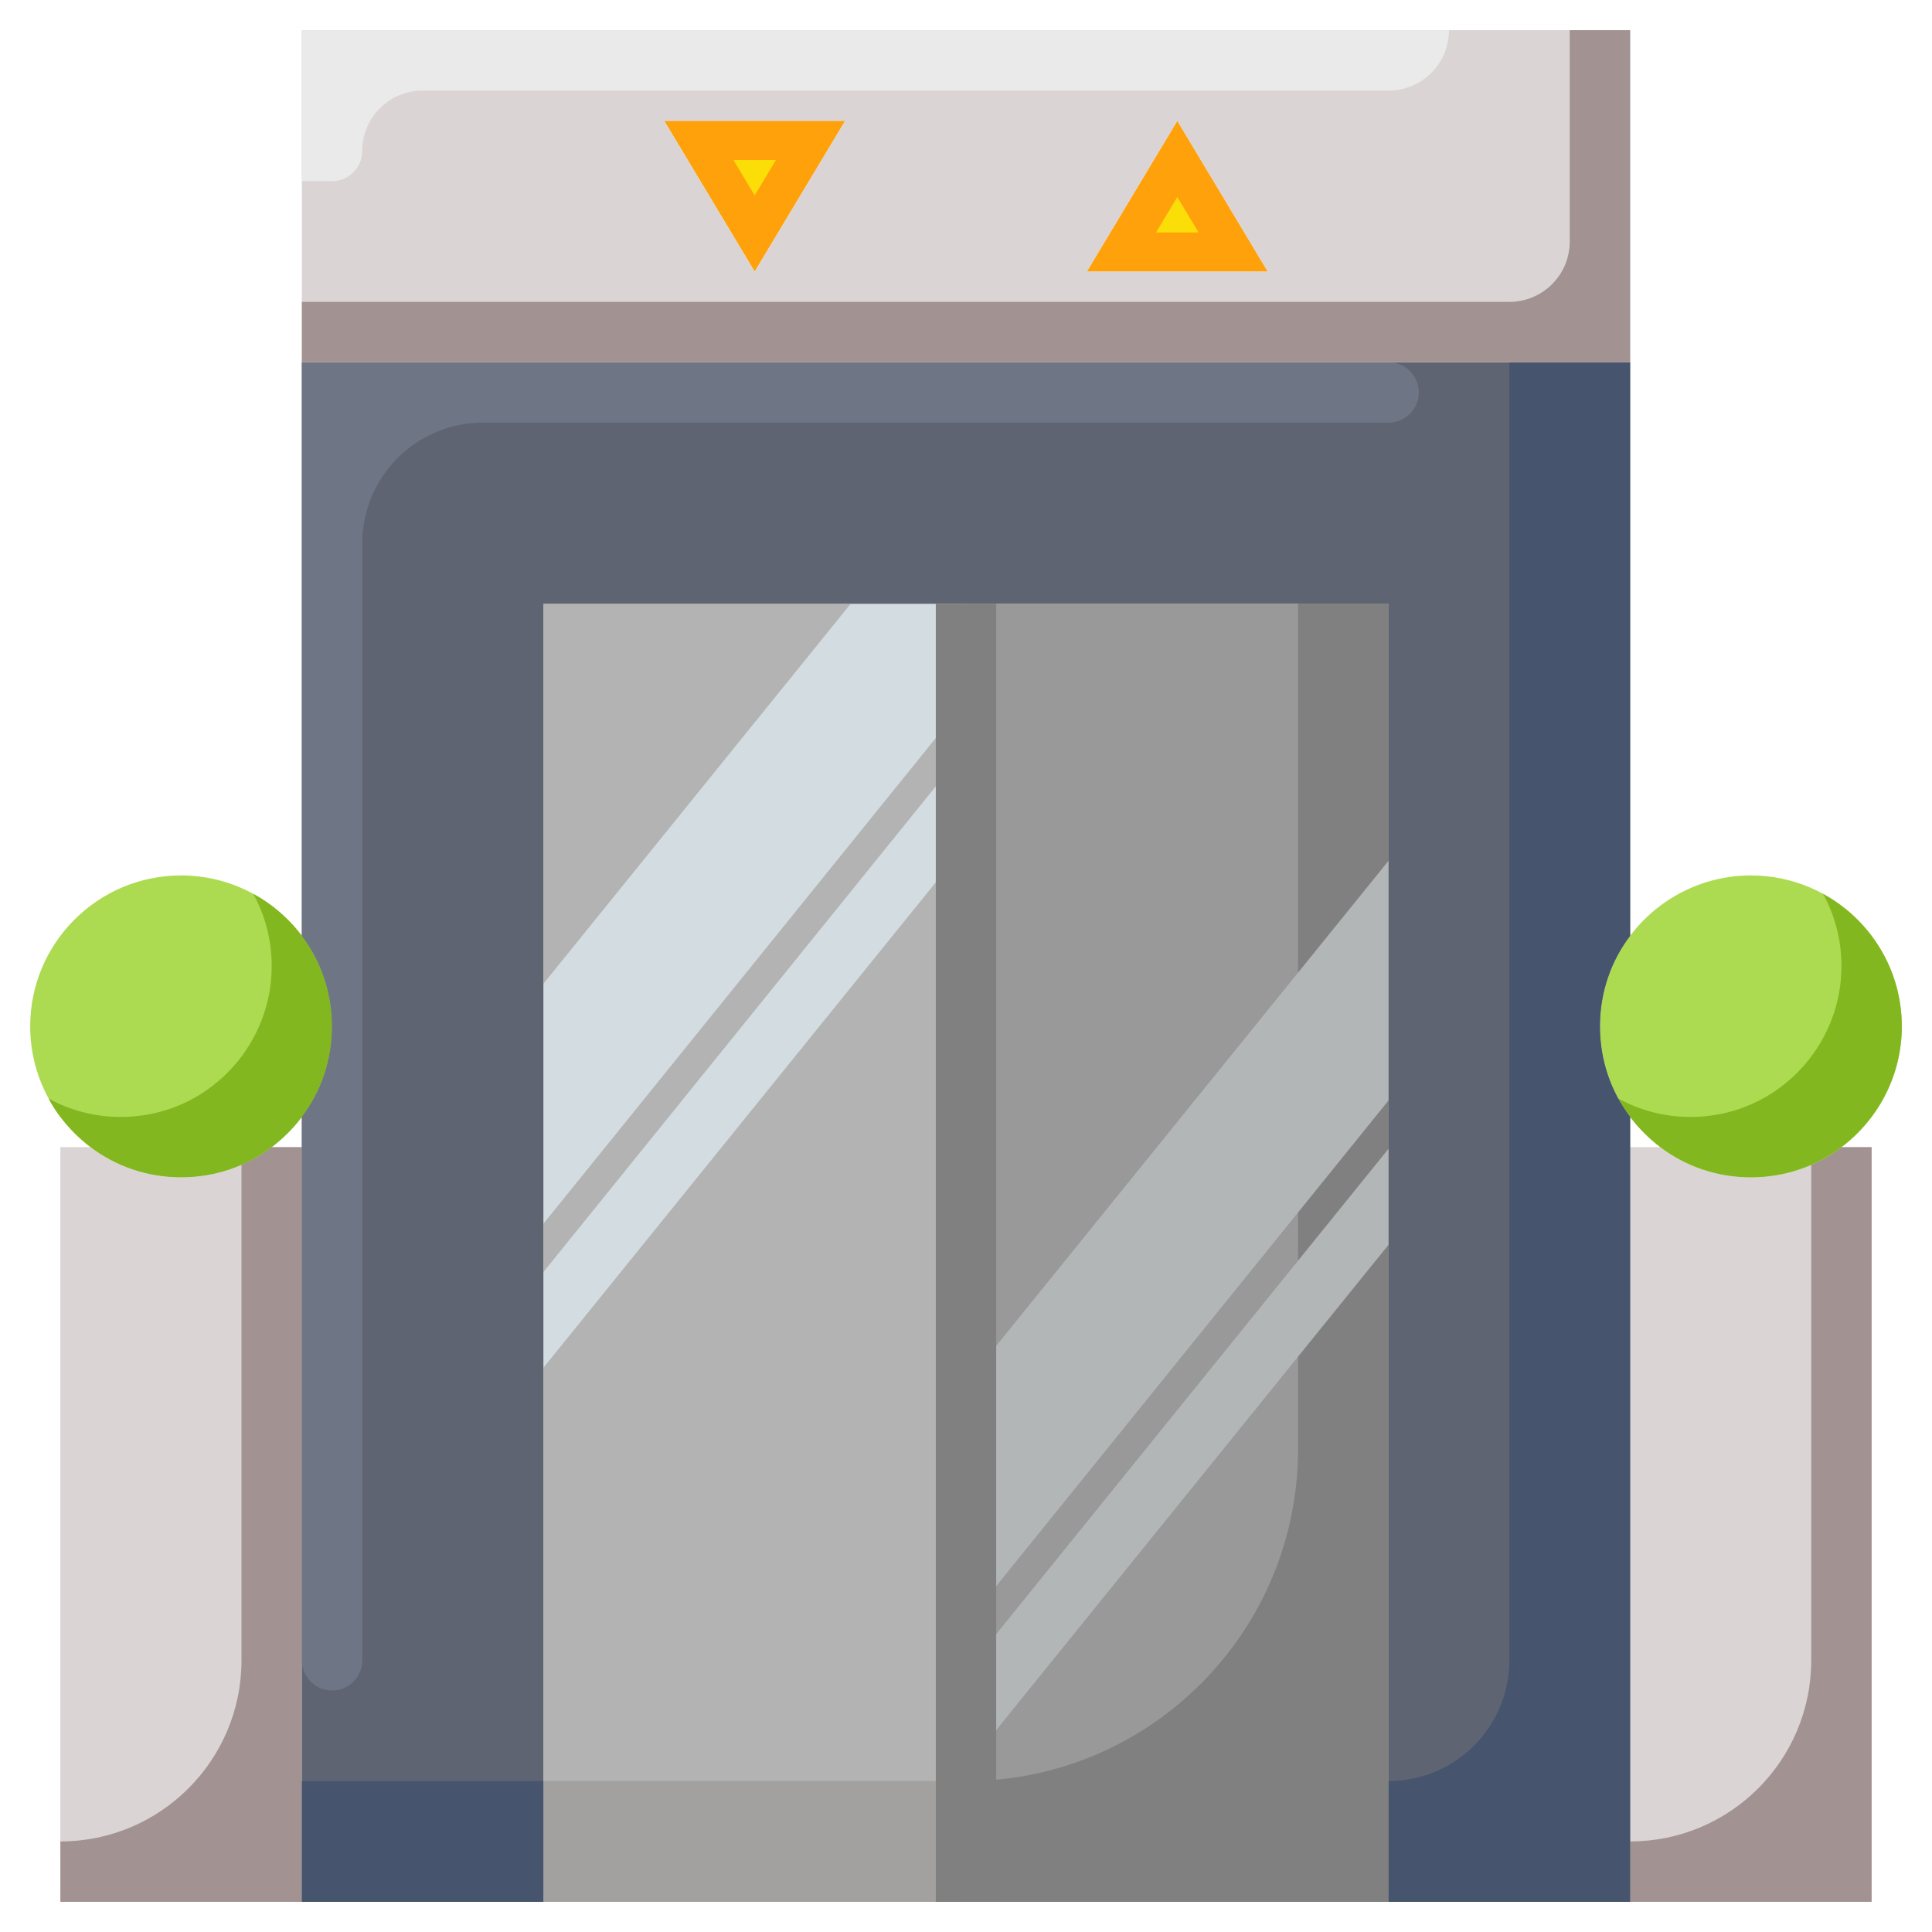 <svg id="Flat" enable-background="new 0 0 64 64" height="512" viewBox="0 0 64 64" width="512" xmlns="http://www.w3.org/2000/svg"><g><path d="m32 20h14v43h-14z" fill="#999"/><path d="m43 20v28c0 6.075-4.925 11-11 11v4h11 3v-4-39z" fill="#808080"/><path d="m18 20h14v43h-14z" fill="#b3b3b3"/><path d="m46 28.51v7.94l-14 17.33v-7.96z" fill="#b2b6b7"/><path d="m46 38.05v3.18l-14 17.32v-3.18z" fill="#b2b6b7"/><path d="m32 20v3.21l-14 17.33v-7.95l10.18-12.59z" fill="#d3dce0"/><path d="m32 24.81v3.18l-14 17.32v-3.17z" fill="#d3dce0"/><path d="m10 31c.63.83 1 1.87 1 3s-.37 2.17-1 3c-.29.38-.62.71-1 1-.83.63-1.87 1-3 1s-2.17-.37-3-1c-1.21-.91-2-2.37-2-4 0-2.76 2.24-5 5-5 1.63 0 3.09.79 4 2z" fill="#acdb52"/><path d="m10 38v25h-8v-25h1c.83.63 1.87 1 3 1s2.17-.37 3-1z" fill="#dad4d4"/><path d="m62 38v25h-8v-25h1c.83.63 1.87 1 3 1s2.17-.37 3-1z" fill="#dad4d4"/><path d="m62 38v25h-8v-2c3.314 0 6-2.686 6-6v-16.42c.36-.15.69-.35 1-.58z" fill="#a29292"/><path d="m10 38v25h-8v-2c3.314 0 6-2.686 6-6v-16.42c.36-.15.69-.35 1-.58z" fill="#a29292"/><path d="m58 29c2.76 0 5 2.24 5 5 0 1.63-.79 3.09-2 4-.83.63-1.87 1-3 1s-2.17-.37-3-1c-.38-.29-.71-.62-1-1-.63-.83-1-1.87-1-3s.37-2.17 1-3c.91-1.21 2.37-2 4-2z" fill="#acdb52"/><path d="m63 34c0 1.63-.79 3.09-2 4-.83.63-1.87 1-3 1s-2.17-.37-3-1c-.38-.29-.71-.62-1-1-.15-.19-.28-.4-.39-.61.71.39 1.52.61 2.39.61 1.13 0 2.17-.37 3-1 1.21-.91 2-2.37 2-4 0-.87-.22-1.68-.61-2.39 1.56.85 2.61 2.5 2.61 4.39z" fill="#83b720"/><path d="m11 34c0 1.63-.79 3.09-2 4-.83.63-1.87 1-3 1s-2.17-.37-3-1c-.38-.29-.71-.62-1-1-.15-.19-.28-.4-.39-.61.71.39 1.52.61 2.39.61 1.13 0 2.17-.37 3-1 1.21-.91 2-2.37 2-4 0-.87-.22-1.68-.61-2.39 1.56.85 2.61 2.5 2.61 4.39z" fill="#83b720"/><path d="m54 38v25h-8v-43h-14-14v17 8 18h-8v-25-1c.63-.83 1-1.87 1-3s-.37-2.17-1-3v-16-3h26 18v4 15c-.63.83-1 1.87-1 3s.37 2.17 1 3z" fill="#5e6472"/><path d="m47 13c0 .552-.448 1-1 1h-30c-2.209 0-4 1.791-4 4v37c0 .552-.448 1-1 1-.552 0-1-.448-1-1v-18c.63-.83 1-1.87 1-3s-.37-2.17-1-3v-19h36c.552 0 1 .448 1 1z" fill="#6e7584"/><path d="m18 59h14v4h-14z" fill="#a3a0a0"/><path d="m54 31c-.63.83-1 1.87-1 3s.37 2.17 1 3v26h-8v-4c2.209 0 4-1.791 4-4v-43h4z" fill="#47546d"/><path d="m10 59h8v4h-8z" fill="#47546d"/><path d="m28 4-3 5-3-5z" fill="#ffa10b"/><path d="m24.296 5.3h1.408l-.704 1.173z" fill="#fbde08"/><path d="m39 4 3 5h-6z" fill="#ffa10b"/><path d="m38.296 7.7.704-1.173.704 1.173z" fill="#fbde08"/><path d="m39 1h-29v11h26 18v-11zm-14 8-3-5h6zm11 0 3-5 3 5z" fill="#dad4d4"/><path d="m48 1c0 1.105-.895 2-2 2h-32c-1.105 0-2 .895-2 2 0 .552-.448 1-1 1h-1v-5z" fill="#eaeaea"/><path d="m50 10c1.105 0 2-.895 2-2v-7h2v11h-44v-2z" fill="#a29292"/><g><path d="m31 20h2v43h-2z" fill="#808080"/></g></g></svg>